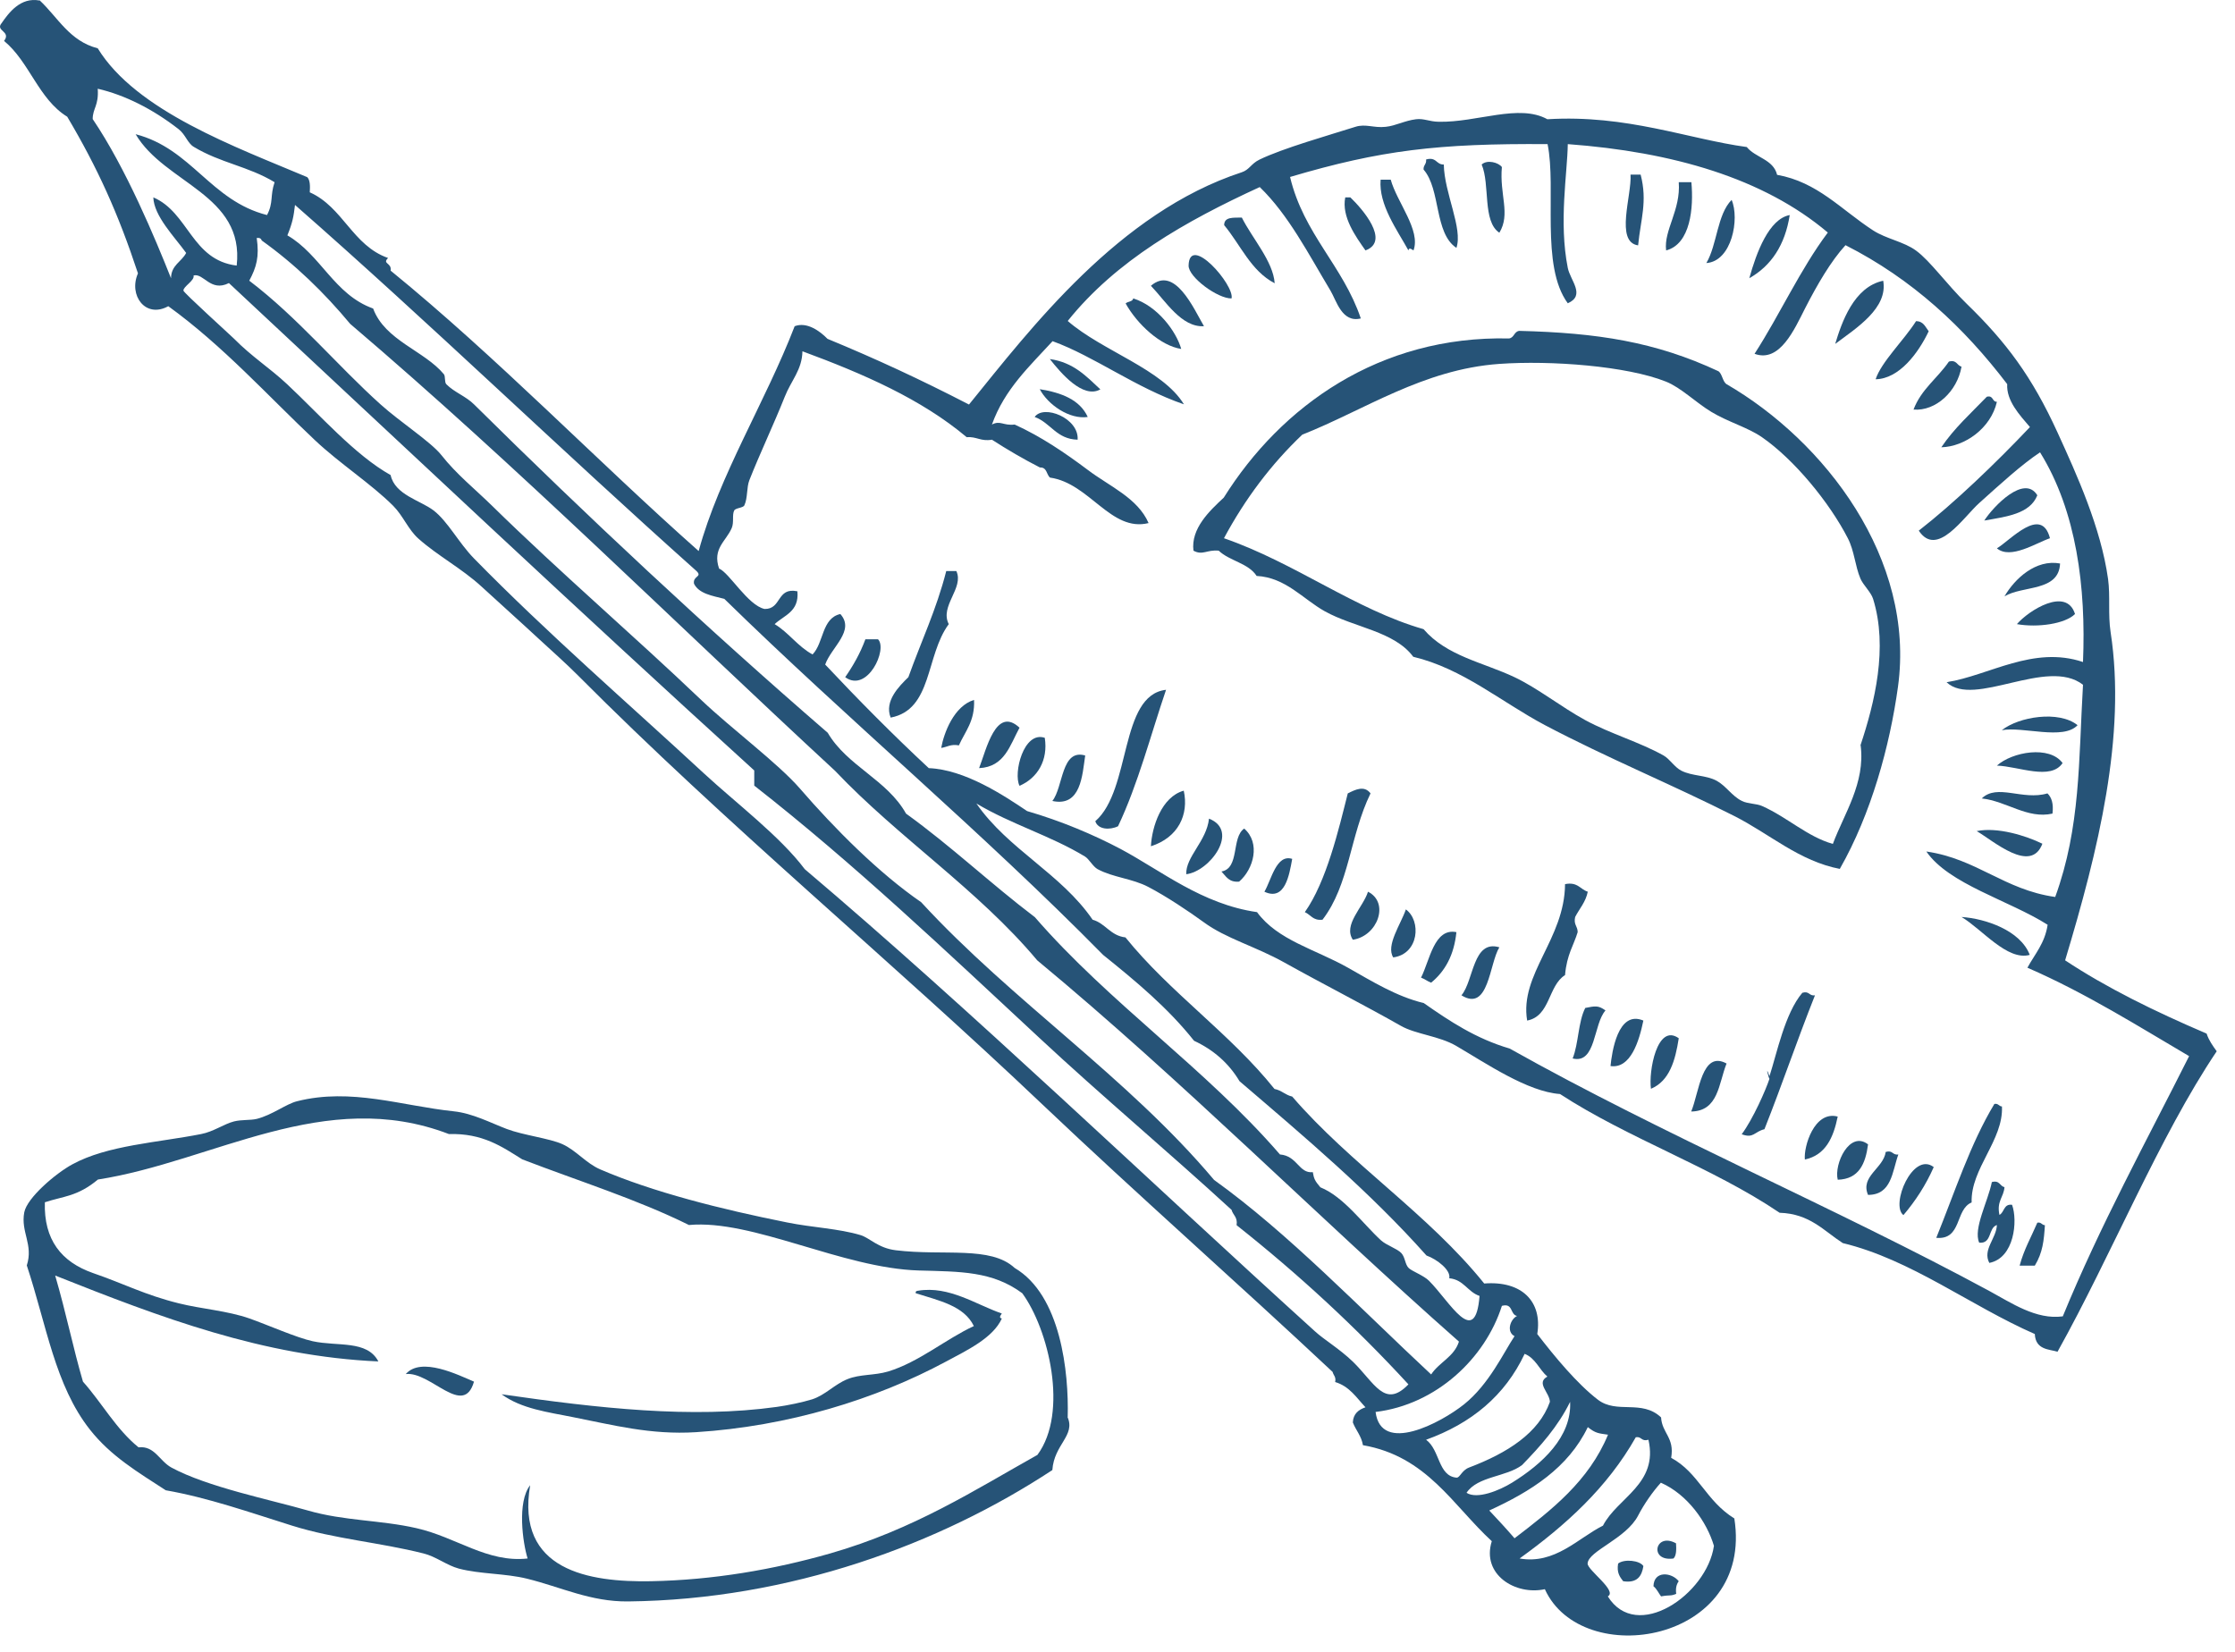 <svg xmlns="http://www.w3.org/2000/svg" width="115" height="85" viewBox="0 0 115 85" fill="none"><path fill-rule="evenodd" clip-rule="evenodd" d="M73.379 8.206C73.919 8.056 73.889 8.476 74.289 8.466C74.319 9.956 75.279 11.746 74.939 12.756C73.789 11.996 74.139 9.746 73.249 8.726C73.229 8.496 73.409 8.456 73.379 8.206Z" fill="#265377"></path><path fill-rule="evenodd" clip-rule="evenodd" d="M77.278 8.596C77.148 10.016 77.738 11.006 77.148 11.976C76.268 11.386 76.678 9.506 76.238 8.466C76.528 8.196 77.108 8.366 77.278 8.596Z" fill="#265377"></path><path fill-rule="evenodd" clip-rule="evenodd" d="M83.898 8.986H84.418C84.778 10.376 84.418 11.286 84.288 12.626C83.088 12.456 83.968 10.046 83.898 8.986Z" fill="#265377"></path><path fill-rule="evenodd" clip-rule="evenodd" d="M71.039 9.246H71.559C71.879 10.406 73.119 11.856 72.729 12.886C72.609 12.806 72.499 12.726 72.469 12.886C71.899 11.846 70.929 10.536 71.039 9.246Z" fill="#265377"></path><path fill-rule="evenodd" clip-rule="evenodd" d="M86.379 9.376H87.029C87.149 10.686 86.989 12.556 85.729 12.886C85.599 11.846 86.489 10.816 86.379 9.376Z" fill="#265377"></path><path fill-rule="evenodd" clip-rule="evenodd" d="M69.219 10.156H69.479C70.069 10.716 71.559 12.406 70.259 12.886C69.759 12.176 69.019 11.156 69.219 10.156Z" fill="#265377"></path><path fill-rule="evenodd" clip-rule="evenodd" d="M89.099 10.286C89.519 11.256 89.109 13.446 87.799 13.536C88.359 12.586 88.349 11.046 89.099 10.286Z" fill="#265377"></path><path fill-rule="evenodd" clip-rule="evenodd" d="M92.089 11.066C91.849 12.606 91.139 13.676 90.009 14.316C90.379 12.986 91.019 11.266 92.089 11.066Z" fill="#265377"></path><path fill-rule="evenodd" clip-rule="evenodd" d="M63.898 11.196C64.438 12.276 65.508 13.446 65.588 14.576C64.358 13.936 63.838 12.606 62.988 11.586C62.988 11.146 63.468 11.206 63.898 11.196Z" fill="#265377"></path><path fill-rule="evenodd" clip-rule="evenodd" d="M63.368 15.356C62.668 15.376 61.148 14.266 61.158 13.666C61.198 11.996 63.538 14.676 63.368 15.356Z" fill="#265377"></path><path fill-rule="evenodd" clip-rule="evenodd" d="M61.949 16.786C60.789 16.856 59.969 15.486 59.219 14.706C60.449 13.646 61.419 15.876 61.949 16.786Z" fill="#265377"></path><path fill-rule="evenodd" clip-rule="evenodd" d="M96.899 14.446C97.149 15.856 95.539 16.866 94.429 17.696C94.759 16.606 95.379 14.766 96.899 14.446Z" fill="#265377"></path><path fill-rule="evenodd" clip-rule="evenodd" d="M60.779 17.956C59.709 17.796 58.509 16.676 57.919 15.616C58.019 15.506 58.279 15.536 58.309 15.356C59.539 15.736 60.519 17.036 60.779 17.956Z" fill="#265377"></path><path fill-rule="evenodd" clip-rule="evenodd" d="M99.239 17.046C98.709 18.166 97.719 19.496 96.509 19.516C96.799 18.626 97.959 17.516 98.589 16.526C98.969 16.526 99.069 16.826 99.239 17.046Z" fill="#265377"></path><path fill-rule="evenodd" clip-rule="evenodd" d="M94.688 44.716C92.578 44.316 91.068 42.916 89.228 41.986C86.048 40.376 82.678 38.996 79.478 37.306C77.238 36.116 75.268 34.406 72.718 33.796C71.738 32.476 69.678 32.296 68.168 31.456C67.038 30.826 66.158 29.716 64.658 29.636C64.238 28.976 63.258 28.866 62.708 28.336C62.098 28.276 61.878 28.596 61.408 28.336C61.268 27.196 62.238 26.286 62.968 25.606C65.918 20.896 70.978 17.266 77.648 17.416C77.918 17.376 77.898 17.066 78.168 17.026C82.188 17.126 85.178 17.586 88.428 19.106C88.618 19.256 88.628 19.596 88.818 19.756C93.898 22.696 98.568 28.766 97.658 35.346C97.238 38.386 96.278 41.886 94.668 44.706L94.688 44.716ZM95.728 38.356C96.458 36.166 97.158 33.326 96.378 30.816C96.268 30.466 95.868 30.106 95.728 29.776C95.448 29.116 95.418 28.356 95.078 27.696C94.128 25.846 92.308 23.636 90.658 22.496C89.938 21.996 88.918 21.716 88.058 21.196C87.258 20.716 86.498 19.946 85.718 19.636C83.718 18.836 79.808 18.536 77.138 18.726C73.218 19.006 70.198 21.106 67.008 22.366C65.408 23.886 64.068 25.666 62.978 27.696C66.648 28.966 69.728 31.366 73.248 32.376C74.448 33.766 76.298 34.076 77.928 34.846C79.128 35.416 80.308 36.366 81.568 37.056C82.878 37.766 84.368 38.186 85.598 38.876C85.918 39.056 86.158 39.476 86.508 39.656C87.078 39.946 87.768 39.876 88.328 40.176C88.808 40.436 89.118 40.966 89.628 41.216C89.928 41.366 90.378 41.346 90.668 41.476C91.968 42.056 92.998 43.056 94.308 43.426C94.878 41.886 95.988 40.296 95.738 38.356H95.728Z" fill="#265377"></path><path fill-rule="evenodd" clip-rule="evenodd" d="M54.019 18.476C55.239 18.646 55.898 19.366 56.618 20.036C55.718 20.546 54.569 19.176 54.019 18.476Z" fill="#265377"></path><path fill-rule="evenodd" clip-rule="evenodd" d="M100.929 18.866C100.709 20.136 99.609 21.166 98.459 21.076C98.849 20.036 99.699 19.456 100.279 18.606C100.689 18.496 100.679 18.806 100.929 18.866Z" fill="#265377"></path><path fill-rule="evenodd" clip-rule="evenodd" d="M53.499 20.026C54.619 20.206 55.559 20.566 55.969 21.456C55.029 21.596 53.919 20.826 53.499 20.026Z" fill="#265377"></path><path fill-rule="evenodd" clip-rule="evenodd" d="M55.448 22.626C54.348 22.596 54.068 21.756 53.238 21.456C53.698 20.796 55.528 21.516 55.448 22.626Z" fill="#265377"></path><path fill-rule="evenodd" clip-rule="evenodd" d="M104.829 25.486C104.449 26.446 103.239 26.586 102.099 26.786C102.579 26.046 104.159 24.396 104.829 25.486Z" fill="#265377"></path><path fill-rule="evenodd" clip-rule="evenodd" d="M105.479 27.696C104.769 27.936 103.449 28.806 102.749 28.216C103.439 27.806 105.039 25.996 105.479 27.696Z" fill="#265377"></path><path fill-rule="evenodd" clip-rule="evenodd" d="M105.999 28.996C105.939 30.456 104.089 30.116 103.139 30.686C103.669 29.776 104.749 28.766 105.999 28.996Z" fill="#265377"></path><path fill-rule="evenodd" clip-rule="evenodd" d="M49.208 29.386C49.618 30.256 48.338 31.186 48.818 32.116C47.618 33.736 47.988 36.516 45.828 36.926C45.488 36.076 46.269 35.306 46.739 34.846C47.389 33.026 48.188 31.356 48.688 29.386H49.208Z" fill="#265377"></path><path fill-rule="evenodd" clip-rule="evenodd" d="M106.768 31.596C106.258 32.106 104.838 32.306 103.778 32.116C104.378 31.416 106.328 30.176 106.768 31.596Z" fill="#265377"></path><path fill-rule="evenodd" clip-rule="evenodd" d="M44.528 32.896H45.178C45.688 33.406 44.628 35.676 43.488 34.846C43.898 34.256 44.258 33.626 44.528 32.896Z" fill="#265377"></path><path fill-rule="evenodd" clip-rule="evenodd" d="M59.998 35.496C59.218 37.786 58.558 40.346 57.528 42.516C57.098 42.726 56.488 42.686 56.358 42.256C58.218 40.646 57.588 35.766 59.998 35.496Z" fill="#265377"></path><path fill-rule="evenodd" clip-rule="evenodd" d="M50.119 36.016C50.169 37.106 49.659 37.636 49.339 38.356C48.919 38.276 48.729 38.446 48.429 38.486C48.569 37.706 49.089 36.326 50.119 36.016Z" fill="#265377"></path><path fill-rule="evenodd" clip-rule="evenodd" d="M106.899 37.316C106.169 38.106 104.069 37.366 102.999 37.576C103.879 36.876 105.939 36.546 106.899 37.316Z" fill="#265377"></path><path fill-rule="evenodd" clip-rule="evenodd" d="M52.459 37.446C51.969 38.336 51.699 39.466 50.379 39.526C50.749 38.586 51.239 36.306 52.459 37.446Z" fill="#265377"></path><path fill-rule="evenodd" clip-rule="evenodd" d="M53.758 37.966C53.938 39.116 53.389 40.036 52.459 40.436C52.129 39.796 52.669 37.596 53.758 37.966Z" fill="#265377"></path><path fill-rule="evenodd" clip-rule="evenodd" d="M106.129 39.266C105.509 40.176 103.879 39.436 102.749 39.396C103.539 38.686 105.459 38.346 106.129 39.266Z" fill="#265377"></path><path fill-rule="evenodd" clip-rule="evenodd" d="M55.838 38.876C55.688 39.896 55.618 41.536 54.148 41.216C54.718 40.496 54.598 38.516 55.838 38.876Z" fill="#265377"></path><path fill-rule="evenodd" clip-rule="evenodd" d="M70.519 40.826C69.449 43.026 69.439 45.516 68.049 47.326C67.559 47.386 67.439 47.066 67.139 46.936C68.259 45.356 68.889 42.646 69.349 40.826C69.729 40.636 70.199 40.396 70.519 40.826Z" fill="#265377"></path><path fill-rule="evenodd" clip-rule="evenodd" d="M60.909 40.686C61.179 41.916 60.629 43.096 59.219 43.546C59.269 42.556 59.759 41.006 60.909 40.686Z" fill="#265377"></path><path fill-rule="evenodd" clip-rule="evenodd" d="M105.349 40.826C105.569 41.036 105.669 41.366 105.609 41.866C104.319 42.156 103.249 41.226 101.969 41.086C102.769 40.306 104.069 41.206 105.349 40.826Z" fill="#265377"></path><path fill-rule="evenodd" clip-rule="evenodd" d="M62.208 42.126C63.798 42.746 62.258 44.836 61.038 44.986C60.998 44.096 62.088 43.276 62.208 42.126Z" fill="#265377"></path><path fill-rule="evenodd" clip-rule="evenodd" d="M64.019 42.636C64.869 43.376 64.509 44.716 63.759 45.366C63.229 45.416 63.079 45.086 62.849 44.846C63.799 44.676 63.349 43.096 64.019 42.636Z" fill="#265377"></path><path fill-rule="evenodd" clip-rule="evenodd" d="M105.089 43.416C104.499 44.986 102.569 43.266 101.709 42.766C102.769 42.546 104.229 42.996 105.089 43.416Z" fill="#265377"></path><path fill-rule="evenodd" clip-rule="evenodd" d="M66.489 44.196C66.339 45.026 66.119 46.386 65.059 45.886C65.419 45.276 65.669 43.936 66.489 44.196Z" fill="#265377"></path><path fill-rule="evenodd" clip-rule="evenodd" d="M81.698 45.886C81.588 46.426 81.268 46.756 81.048 47.186C80.958 47.586 81.178 47.656 81.178 47.966C80.978 48.636 80.618 49.116 80.528 50.176C79.648 50.726 79.778 52.286 78.578 52.516C78.178 50.126 80.508 48.326 80.528 45.496C81.178 45.366 81.298 45.756 81.698 45.886Z" fill="#265377"></path><path fill-rule="evenodd" clip-rule="evenodd" d="M70.389 45.886C71.509 46.446 70.889 48.166 69.609 48.356C69.099 47.586 70.139 46.686 70.389 45.886Z" fill="#265377"></path><path fill-rule="evenodd" clip-rule="evenodd" d="M72.338 46.796C73.138 47.376 73.018 49.086 71.688 49.266C71.298 48.656 72.078 47.556 72.338 46.796Z" fill="#265377"></path><path fill-rule="evenodd" clip-rule="evenodd" d="M104.439 49.136C103.279 49.456 101.989 47.816 100.929 47.186C102.159 47.266 103.959 47.876 104.439 49.136Z" fill="#265377"></path><path fill-rule="evenodd" clip-rule="evenodd" d="M74.938 47.966C74.818 49.146 74.358 49.976 73.638 50.566C73.448 50.496 73.308 50.376 73.118 50.306C73.568 49.426 73.788 47.736 74.938 47.966Z" fill="#265377"></path><path fill-rule="evenodd" clip-rule="evenodd" d="M77.148 48.746C76.628 49.586 76.608 52.096 75.198 51.216C75.838 50.456 75.778 48.336 77.148 48.746Z" fill="#265377"></path><path fill-rule="evenodd" clip-rule="evenodd" d="M82.609 51.996C81.979 52.696 82.129 54.766 80.919 54.466C81.229 53.696 81.199 52.586 81.569 51.866C82.079 51.766 82.239 51.726 82.609 51.996Z" fill="#265377"></path><path fill-rule="evenodd" clip-rule="evenodd" d="M84.558 52.516C84.338 53.586 83.898 55.006 82.868 54.856C82.938 54.166 83.238 51.956 84.558 52.516Z" fill="#265377"></path><path fill-rule="evenodd" clip-rule="evenodd" d="M86.379 53.426C86.199 54.586 85.899 55.626 84.949 56.026C84.819 55.156 85.259 52.626 86.379 53.426Z" fill="#265377"></path><path fill-rule="evenodd" clip-rule="evenodd" d="M88.839 54.726C88.429 55.746 88.429 57.176 87.019 57.196C87.429 56.226 87.559 54.026 88.839 54.726Z" fill="#265377"></path><path fill-rule="evenodd" clip-rule="evenodd" d="M103.009 56.936C103.089 58.676 101.389 60.136 101.449 61.876C100.589 62.226 100.959 63.816 99.629 63.696C100.579 61.356 101.379 58.856 102.619 56.806C102.829 56.766 102.839 56.926 103.009 56.936Z" fill="#265377"></path><path fill-rule="evenodd" clip-rule="evenodd" d="M94.558 57.456C94.338 58.536 93.938 59.436 92.868 59.666C92.798 59.016 93.348 57.136 94.558 57.456Z" fill="#265377"></path><path fill-rule="evenodd" clip-rule="evenodd" d="M96.119 58.886C95.989 59.886 95.649 60.676 94.559 60.706C94.359 59.896 95.169 58.156 96.119 58.886Z" fill="#265377"></path><path fill-rule="evenodd" clip-rule="evenodd" d="M97.028 59.276C97.398 59.166 97.368 59.456 97.678 59.406C97.358 60.296 97.338 61.486 96.118 61.486C95.708 60.526 96.908 60.126 97.028 59.276Z" fill="#265377"></path><path fill-rule="evenodd" clip-rule="evenodd" d="M99.499 60.056C99.089 60.986 98.559 61.796 97.939 62.526C97.259 62.016 98.419 59.226 99.499 60.056Z" fill="#265377"></path><path fill-rule="evenodd" clip-rule="evenodd" d="M102.749 63.036C102.289 63.186 102.509 64.006 101.839 63.946C101.519 63.236 102.289 61.826 102.489 60.826C102.899 60.716 102.889 61.036 103.139 61.086C103.099 61.616 102.729 61.796 102.879 62.516C103.139 62.386 103.089 61.936 103.529 61.996C103.829 62.816 103.649 64.736 102.359 64.986C101.999 64.306 102.719 63.736 102.749 63.036Z" fill="#265377"></path><path fill-rule="evenodd" clip-rule="evenodd" d="M104.829 62.916C105.039 62.876 105.049 63.036 105.219 63.046C105.169 63.826 105.109 64.456 104.699 65.126H103.919C104.139 64.296 104.519 63.646 104.829 62.916Z" fill="#265377"></path><path fill-rule="evenodd" clip-rule="evenodd" d="M51.549 67.586C51.469 67.706 51.389 67.816 51.549 67.846C51.099 68.846 49.769 69.476 48.689 70.056C45.049 72.016 40.539 73.396 35.819 73.696C33.459 73.846 31.499 73.316 29.449 72.916C28.209 72.666 26.829 72.496 25.809 71.746C30.799 72.466 35.589 73.006 39.969 72.396C40.539 72.316 41.269 72.166 41.789 72.006C42.469 71.786 42.949 71.226 43.609 70.966C44.249 70.706 44.979 70.786 45.689 70.576C47.279 70.096 48.679 68.896 50.109 68.236C49.599 67.186 48.309 66.926 47.119 66.546C47.099 66.436 47.169 66.426 47.249 66.416C48.839 66.156 50.229 67.136 51.539 67.586H51.549Z" fill="#265377"></path><path fill-rule="evenodd" clip-rule="evenodd" d="M24.389 71.096C23.849 72.976 22.149 70.556 20.879 70.706C21.669 69.796 23.589 70.756 24.389 71.096Z" fill="#265377"></path><path fill-rule="evenodd" clip-rule="evenodd" d="M86.239 79.416C86.259 79.736 86.259 80.046 86.109 80.196C84.829 80.376 85.159 78.816 86.239 79.416Z" fill="#265377"></path><path fill-rule="evenodd" clip-rule="evenodd" d="M84.559 80.586C84.479 81.106 84.239 81.476 83.519 81.366C83.349 81.146 83.179 80.926 83.259 80.456C83.579 80.206 84.379 80.296 84.559 80.586Z" fill="#265377"></path><path fill-rule="evenodd" clip-rule="evenodd" d="M86.378 81.366C86.268 81.516 86.208 81.716 86.248 82.016C85.928 82.146 85.968 82.056 85.468 82.146C85.338 81.976 85.248 81.756 85.078 81.626C85.098 80.806 86.018 80.906 86.378 81.366Z" fill="#265377"></path><path fill-rule="evenodd" clip-rule="evenodd" d="M2.039 0.016C2.979 0.896 3.579 2.116 5.029 2.486C7.009 5.716 12.139 7.566 15.809 9.116C15.959 9.266 15.959 9.576 15.939 9.896C17.649 10.656 18.139 12.636 19.969 13.276C19.649 13.586 20.169 13.516 20.099 13.926C25.599 18.406 30.689 23.696 35.949 28.356C37.019 24.436 39.379 20.696 40.889 16.786C41.519 16.546 42.189 17.036 42.579 17.436C45.099 18.476 47.359 19.526 49.859 20.816C53.049 16.886 57.569 10.936 63.889 8.866C64.289 8.736 64.369 8.426 64.799 8.216C66.009 7.626 68.389 6.956 69.739 6.526C70.269 6.356 70.689 6.596 71.299 6.526C71.809 6.476 72.279 6.206 72.859 6.136C73.269 6.086 73.529 6.256 74.029 6.266C75.999 6.306 78.159 5.326 79.619 6.136C83.709 5.886 86.869 7.156 89.879 7.566C90.319 8.116 91.249 8.196 91.439 8.996C93.519 9.366 94.719 10.776 96.379 11.856C97.059 12.296 97.969 12.436 98.589 12.896C99.319 13.426 100.169 14.636 101.189 15.626C103.229 17.606 104.559 19.386 105.869 22.256C106.859 24.426 108.099 27.146 108.469 29.796C108.589 30.686 108.459 31.606 108.599 32.526C109.419 37.866 107.959 43.776 106.259 49.416C108.369 50.816 110.849 52.036 113.539 53.186C113.659 53.546 113.859 53.816 114.059 54.096C111.089 58.516 108.669 64.536 105.869 69.556C105.439 69.426 104.739 69.466 104.699 68.646C101.369 67.186 98.339 64.816 94.819 63.966C93.839 63.336 93.129 62.456 91.569 62.406C88.109 60.066 83.779 58.586 80.269 56.296C78.599 56.176 76.479 54.726 74.939 53.826C74.059 53.306 72.849 53.226 72.079 52.786C70.269 51.756 68.089 50.646 66.099 49.536C64.599 48.696 63.079 48.296 61.939 47.456C61.169 46.896 60.019 46.126 59.079 45.636C58.259 45.206 57.279 45.156 56.479 44.726C56.239 44.596 56.039 44.206 55.829 44.076C54.049 42.996 52.049 42.426 50.239 41.346C51.869 43.706 54.599 44.956 56.219 47.326C56.889 47.516 57.129 48.146 57.909 48.236C60.209 51.086 63.279 53.166 65.579 56.036C65.949 56.106 66.129 56.346 66.489 56.426C69.499 59.916 73.469 62.446 76.369 66.046C78.309 65.896 79.369 66.976 79.099 68.646C79.999 69.816 81.159 71.216 82.219 72.026C83.199 72.776 84.469 71.996 85.469 72.936C85.519 73.756 86.169 73.966 85.989 75.016C87.409 75.786 87.769 77.226 89.239 78.136C90.249 84.556 81.389 85.966 79.489 81.776C77.979 82.106 76.219 81.026 76.759 79.306C74.749 77.456 73.419 74.936 70.129 74.366C70.049 73.886 69.769 73.606 69.609 73.196C69.629 72.746 69.909 72.536 70.259 72.416C69.799 71.926 69.439 71.336 68.699 71.116C68.759 70.846 68.609 70.776 68.569 70.596C63.619 65.956 58.559 61.506 53.629 56.826C45.899 49.476 37.349 42.406 29.719 34.736C29.109 34.126 28.399 33.496 27.769 32.916C26.789 32.006 25.769 31.096 24.779 30.186C23.769 29.256 22.529 28.606 21.529 27.716C21.009 27.256 20.739 26.536 20.229 26.026C19.099 24.896 17.469 23.846 16.199 22.646C13.799 20.386 11.469 17.786 8.659 15.756C7.489 16.406 6.599 15.196 7.099 14.066C6.079 10.976 5.019 8.636 3.459 6.006C1.979 5.096 1.519 3.186 0.209 2.106C0.589 1.606 -0.251 1.596 0.079 1.196C0.459 0.646 1.059 -0.154 2.029 0.026L2.039 0.016ZM47.779 39.526C49.649 39.596 51.659 40.936 52.849 41.736C54.599 42.246 56.259 42.946 57.659 43.686C59.759 44.806 61.839 46.526 64.679 46.936C65.739 48.386 67.679 48.846 69.359 49.796C70.599 50.496 71.849 51.276 73.259 51.616C74.589 52.546 75.939 53.446 77.679 53.956C85.599 58.406 94.459 62.156 102.369 66.436C103.479 67.036 104.769 67.926 106.139 67.736C108.069 63.036 110.419 58.766 112.639 54.346C110.149 52.886 107.339 51.106 104.319 49.796C104.699 49.096 105.219 48.536 105.359 47.586C103.369 46.326 100.269 45.496 99.119 43.816C101.729 44.196 103.119 45.786 105.749 46.156C107.059 42.556 106.949 39.166 107.179 35.236C105.329 33.796 101.579 36.446 100.159 35.106C102.359 34.756 104.619 33.206 107.179 34.066C107.339 30.226 106.849 26.306 104.969 23.276C104.019 23.906 102.929 24.906 101.849 25.876C101.029 26.606 99.669 28.726 98.729 27.306C100.529 25.906 102.689 23.836 104.449 21.976C103.909 21.346 103.229 20.616 103.279 19.766C101.049 16.836 98.389 14.356 94.959 12.616C94.209 13.436 93.509 14.636 92.879 15.866C92.339 16.926 91.579 18.686 90.279 18.206C91.589 16.176 92.619 13.876 94.049 11.966C90.739 9.166 86.059 7.816 80.669 7.416C80.649 8.896 80.199 11.426 80.669 13.786C80.799 14.436 81.599 15.196 80.669 15.606C79.249 13.676 80.099 9.716 79.629 7.416C73.999 7.376 71.039 7.726 66.379 9.106C67.079 12.046 69.099 13.666 70.019 16.386C69.049 16.626 68.769 15.476 68.459 14.956C67.329 13.076 66.299 11.056 64.819 9.626C60.989 11.386 57.429 13.406 54.939 16.516C56.719 18.066 59.819 18.996 60.919 20.806C58.439 19.956 56.309 18.336 54.159 17.556C52.979 18.846 51.689 20.026 51.039 21.846C51.469 21.616 51.619 21.916 52.209 21.846C53.569 22.466 54.779 23.286 55.979 24.186C57.089 25.026 58.539 25.626 59.099 26.916C57.159 27.396 56.069 24.866 54.029 24.576C53.839 24.426 53.879 24.036 53.509 24.056C52.649 23.616 51.829 23.136 51.039 22.626C50.459 22.726 50.259 22.456 49.739 22.496C47.409 20.536 44.429 19.236 41.289 18.076C41.269 19.036 40.709 19.576 40.379 20.416C39.809 21.846 39.099 23.336 38.559 24.706C38.409 25.086 38.479 25.626 38.299 26.006C38.239 26.136 37.849 26.136 37.779 26.266C37.659 26.496 37.779 26.876 37.649 27.176C37.349 27.866 36.649 28.226 36.999 29.256C37.529 29.476 38.479 31.146 39.339 31.336C40.229 31.356 39.949 30.206 41.029 30.426C41.129 31.476 40.349 31.656 39.859 32.116C40.589 32.556 41.049 33.266 41.809 33.676C42.389 33.086 42.279 31.806 43.239 31.596C44.009 32.456 42.779 33.296 42.459 34.196C44.179 36.026 45.949 37.816 47.789 39.526H47.779ZM4.769 6.126C6.489 8.666 7.999 12.306 8.799 14.316C8.809 13.636 9.339 13.476 9.579 13.016C8.979 12.186 7.919 11.116 7.889 10.156C9.709 10.936 9.859 13.386 12.179 13.666C12.589 10.006 8.469 9.446 6.979 6.906C9.869 7.656 10.829 10.326 13.739 11.066C14.079 10.426 13.889 10.076 14.129 9.376C12.779 8.556 11.339 8.386 9.969 7.556C9.649 7.366 9.549 6.926 9.189 6.646C7.869 5.616 6.419 4.886 5.029 4.566C5.089 5.436 4.769 5.576 4.769 6.126ZM14.779 12.106C16.509 13.106 17.189 15.156 19.199 15.876C19.809 17.526 21.839 18.046 22.839 19.256C22.929 19.366 22.859 19.666 22.969 19.776C23.389 20.196 23.969 20.386 24.399 20.816C30.159 26.516 36.399 32.356 42.589 37.706C43.599 39.426 45.639 40.116 46.619 41.866C48.939 43.536 50.979 45.476 53.249 47.196C57.089 51.626 62.019 54.966 65.859 59.406C66.759 59.476 66.829 60.396 67.549 60.316C67.609 60.656 67.649 60.756 67.939 61.096C69.149 61.586 70.129 62.976 71.059 63.826C71.349 64.086 71.879 64.246 72.099 64.476C72.309 64.696 72.289 65.066 72.489 65.256C72.679 65.426 73.259 65.636 73.529 65.906C74.599 66.976 75.909 69.426 76.129 66.686C75.509 66.476 75.319 65.846 74.569 65.776C74.669 65.366 73.939 64.796 73.399 64.606C70.479 61.326 67.119 58.496 63.779 55.636C63.229 54.716 62.449 54.026 61.439 53.556C60.099 51.866 58.439 50.486 56.759 49.136C50.509 42.786 43.639 37.046 37.269 30.816C36.649 30.656 35.969 30.556 35.709 30.036C35.639 29.626 36.159 29.696 35.839 29.386C28.799 23.106 22.119 16.626 15.179 10.546C15.109 11.146 15.049 11.466 14.789 12.106H14.779ZM12.829 14.446C15.329 16.346 17.349 18.806 19.589 20.816C20.589 21.716 22.169 22.736 22.709 23.416C23.489 24.406 24.409 25.136 25.309 26.016C28.859 29.496 32.579 32.676 36.089 36.026C37.659 37.516 40.029 39.276 41.159 40.576C42.949 42.646 45.219 44.926 47.399 46.426C52.089 51.526 57.999 55.406 62.469 60.716C66.279 63.446 70.029 67.366 73.639 70.726C74.049 70.096 74.819 69.826 75.069 69.036C67.749 62.576 60.899 55.656 53.369 49.416C50.309 45.766 46.239 43.116 42.969 39.666C34.659 31.986 26.649 24.016 18.019 16.666C16.679 15.056 15.189 13.606 13.469 12.376C13.439 12.276 13.359 12.226 13.209 12.246C13.349 13.216 13.199 13.746 12.819 14.456L12.829 14.446ZM63.629 63.036C63.689 62.626 63.439 62.526 63.369 62.256C60.079 59.236 56.699 56.406 53.489 53.416C48.679 48.946 43.949 44.446 38.809 40.426V39.646C29.709 31.376 20.769 22.956 11.779 14.566C10.829 15.046 10.479 14.036 9.959 14.176C10.029 14.436 9.419 14.746 9.439 14.956C9.439 15.056 11.869 17.256 12.039 17.426C12.979 18.376 13.859 18.916 14.769 19.766C16.459 21.346 18.259 23.416 20.099 24.446C20.319 25.466 21.629 25.746 22.309 26.266C23.039 26.826 23.599 27.926 24.389 28.736C28.169 32.596 32.329 36.196 36.209 39.786C37.899 41.346 40.139 43.036 41.409 44.726C49.979 51.986 59.069 60.726 67.659 68.506C68.139 68.946 68.899 69.386 69.609 70.066C70.729 71.156 71.249 72.506 72.469 71.236C69.749 68.276 66.799 65.556 63.629 63.046V63.036ZM70.779 72.656C71.059 74.856 74.139 73.216 75.329 72.266C76.619 71.236 77.369 69.596 77.929 68.756C77.489 68.526 77.719 67.876 78.059 67.716C77.689 67.646 77.869 67.036 77.279 67.196C76.419 69.896 73.909 72.276 70.779 72.656ZM73.379 74.086C74.099 74.616 73.989 75.946 74.939 76.036C75.119 76.056 75.199 75.666 75.589 75.516C77.569 74.766 79.179 73.736 79.749 72.136C79.729 71.646 79.019 71.166 79.619 70.836C79.199 70.476 79.009 69.886 78.449 69.666C77.439 71.816 75.709 73.246 73.379 74.086ZM78.319 75.386C77.509 76.006 76.029 75.956 75.459 76.816C76.009 77.166 77.149 76.696 77.799 76.296C79.349 75.336 80.879 73.936 80.789 72.136C80.159 73.416 79.259 74.416 78.319 75.386ZM76.629 77.726C77.069 78.196 77.509 78.666 77.929 79.156C79.839 77.696 81.749 76.216 82.739 73.826C82.269 73.756 82.109 73.766 81.699 73.436C80.689 75.536 78.769 76.746 76.629 77.726ZM84.169 73.956C82.699 76.556 80.559 78.486 78.189 80.196C80.009 80.516 81.199 79.146 82.479 78.506C83.219 77.066 85.339 76.366 84.819 74.086C84.449 74.196 84.479 73.906 84.169 73.956ZM84.289 77.986C83.669 79.186 81.719 79.806 81.689 80.456C81.679 80.796 83.239 81.866 82.729 82.146C84.209 84.536 87.829 82.046 88.189 79.546C87.829 78.326 86.839 76.906 85.459 76.296C85.039 76.756 84.589 77.406 84.289 77.986Z" fill="#265377"></path><path fill-rule="evenodd" clip-rule="evenodd" d="M92.738 51.086C93.108 50.976 93.078 51.266 93.388 51.216C92.408 53.686 91.738 55.706 90.788 58.106C90.258 58.236 90.238 58.596 89.618 58.366C90.198 57.586 90.858 56.086 91.048 55.506C91.028 55.566 90.798 54.686 91.048 55.376C91.428 54.206 91.838 52.146 92.738 51.086Z" fill="#265377"></path><path fill-rule="evenodd" clip-rule="evenodd" d="M102.749 20.676C102.439 22.036 101.099 22.986 99.889 23.016C100.549 22.036 101.419 21.256 102.229 20.416C102.579 20.326 102.489 20.676 102.749 20.676Z" fill="#265377"></path><path fill-rule="evenodd" clip-rule="evenodd" d="M54.929 72.916C55.349 73.876 54.239 74.316 54.148 75.646C48.358 79.456 40.639 82.316 32.319 82.406C30.378 82.426 28.869 81.666 27.119 81.236C25.988 80.956 24.709 81.006 23.608 80.716C22.979 80.546 22.439 80.096 21.788 79.936C19.529 79.366 17.229 79.196 15.028 78.506C12.829 77.816 10.698 77.066 8.529 76.686C7.099 75.756 5.708 74.936 4.628 73.566C2.829 71.286 2.398 68.196 1.379 65.116C1.728 64.036 1.058 63.406 1.248 62.386C1.389 61.636 2.869 60.376 3.719 59.916C5.529 58.926 8.119 58.796 10.348 58.356C10.979 58.236 11.528 57.836 12.039 57.706C12.438 57.606 12.868 57.656 13.209 57.576C14.008 57.376 14.719 56.806 15.289 56.666C18.069 55.966 20.678 56.906 23.349 57.186C24.319 57.286 25.259 57.786 26.078 58.096C26.919 58.416 28.279 58.576 28.939 58.876C29.648 59.196 30.148 59.856 30.889 60.176C33.578 61.336 37.099 62.226 40.508 62.906C41.788 63.166 43.148 63.216 44.279 63.556C44.748 63.696 45.178 64.226 46.099 64.336C48.569 64.636 50.968 64.096 52.209 65.246C54.589 66.646 54.998 70.616 54.938 72.916H54.929ZM33.489 81.366C36.699 81.306 39.809 80.766 42.718 79.936C47.038 78.696 50.178 76.656 53.379 74.866C54.998 72.676 53.949 68.386 52.599 66.546C51.059 65.406 49.419 65.436 47.269 65.376C43.328 65.256 38.728 62.736 35.449 63.036C32.788 61.716 29.748 60.766 26.869 59.656C25.828 59.006 24.838 58.306 23.099 58.356C16.718 55.906 10.989 59.766 5.039 60.696C3.979 61.576 3.279 61.546 2.308 61.866C2.248 63.796 3.159 64.936 4.779 65.506C6.379 66.056 7.459 66.636 9.199 67.066C10.358 67.356 11.698 67.446 12.838 67.846C13.748 68.166 15.258 68.836 16.088 69.016C17.369 69.296 18.889 68.946 19.468 70.056C13.539 69.796 8.269 67.796 2.839 65.636C3.409 67.586 3.769 69.396 4.269 71.096C5.249 72.196 5.979 73.546 7.128 74.476C7.958 74.386 8.199 75.176 8.819 75.516C10.659 76.516 13.928 77.176 15.838 77.726C17.698 78.266 19.599 78.216 21.429 78.636C23.499 79.106 25.069 80.426 27.148 80.196C26.898 79.396 26.599 77.286 27.279 76.426C26.529 80.816 30.299 81.426 33.519 81.366H33.489Z" fill="#265377"></path></svg>